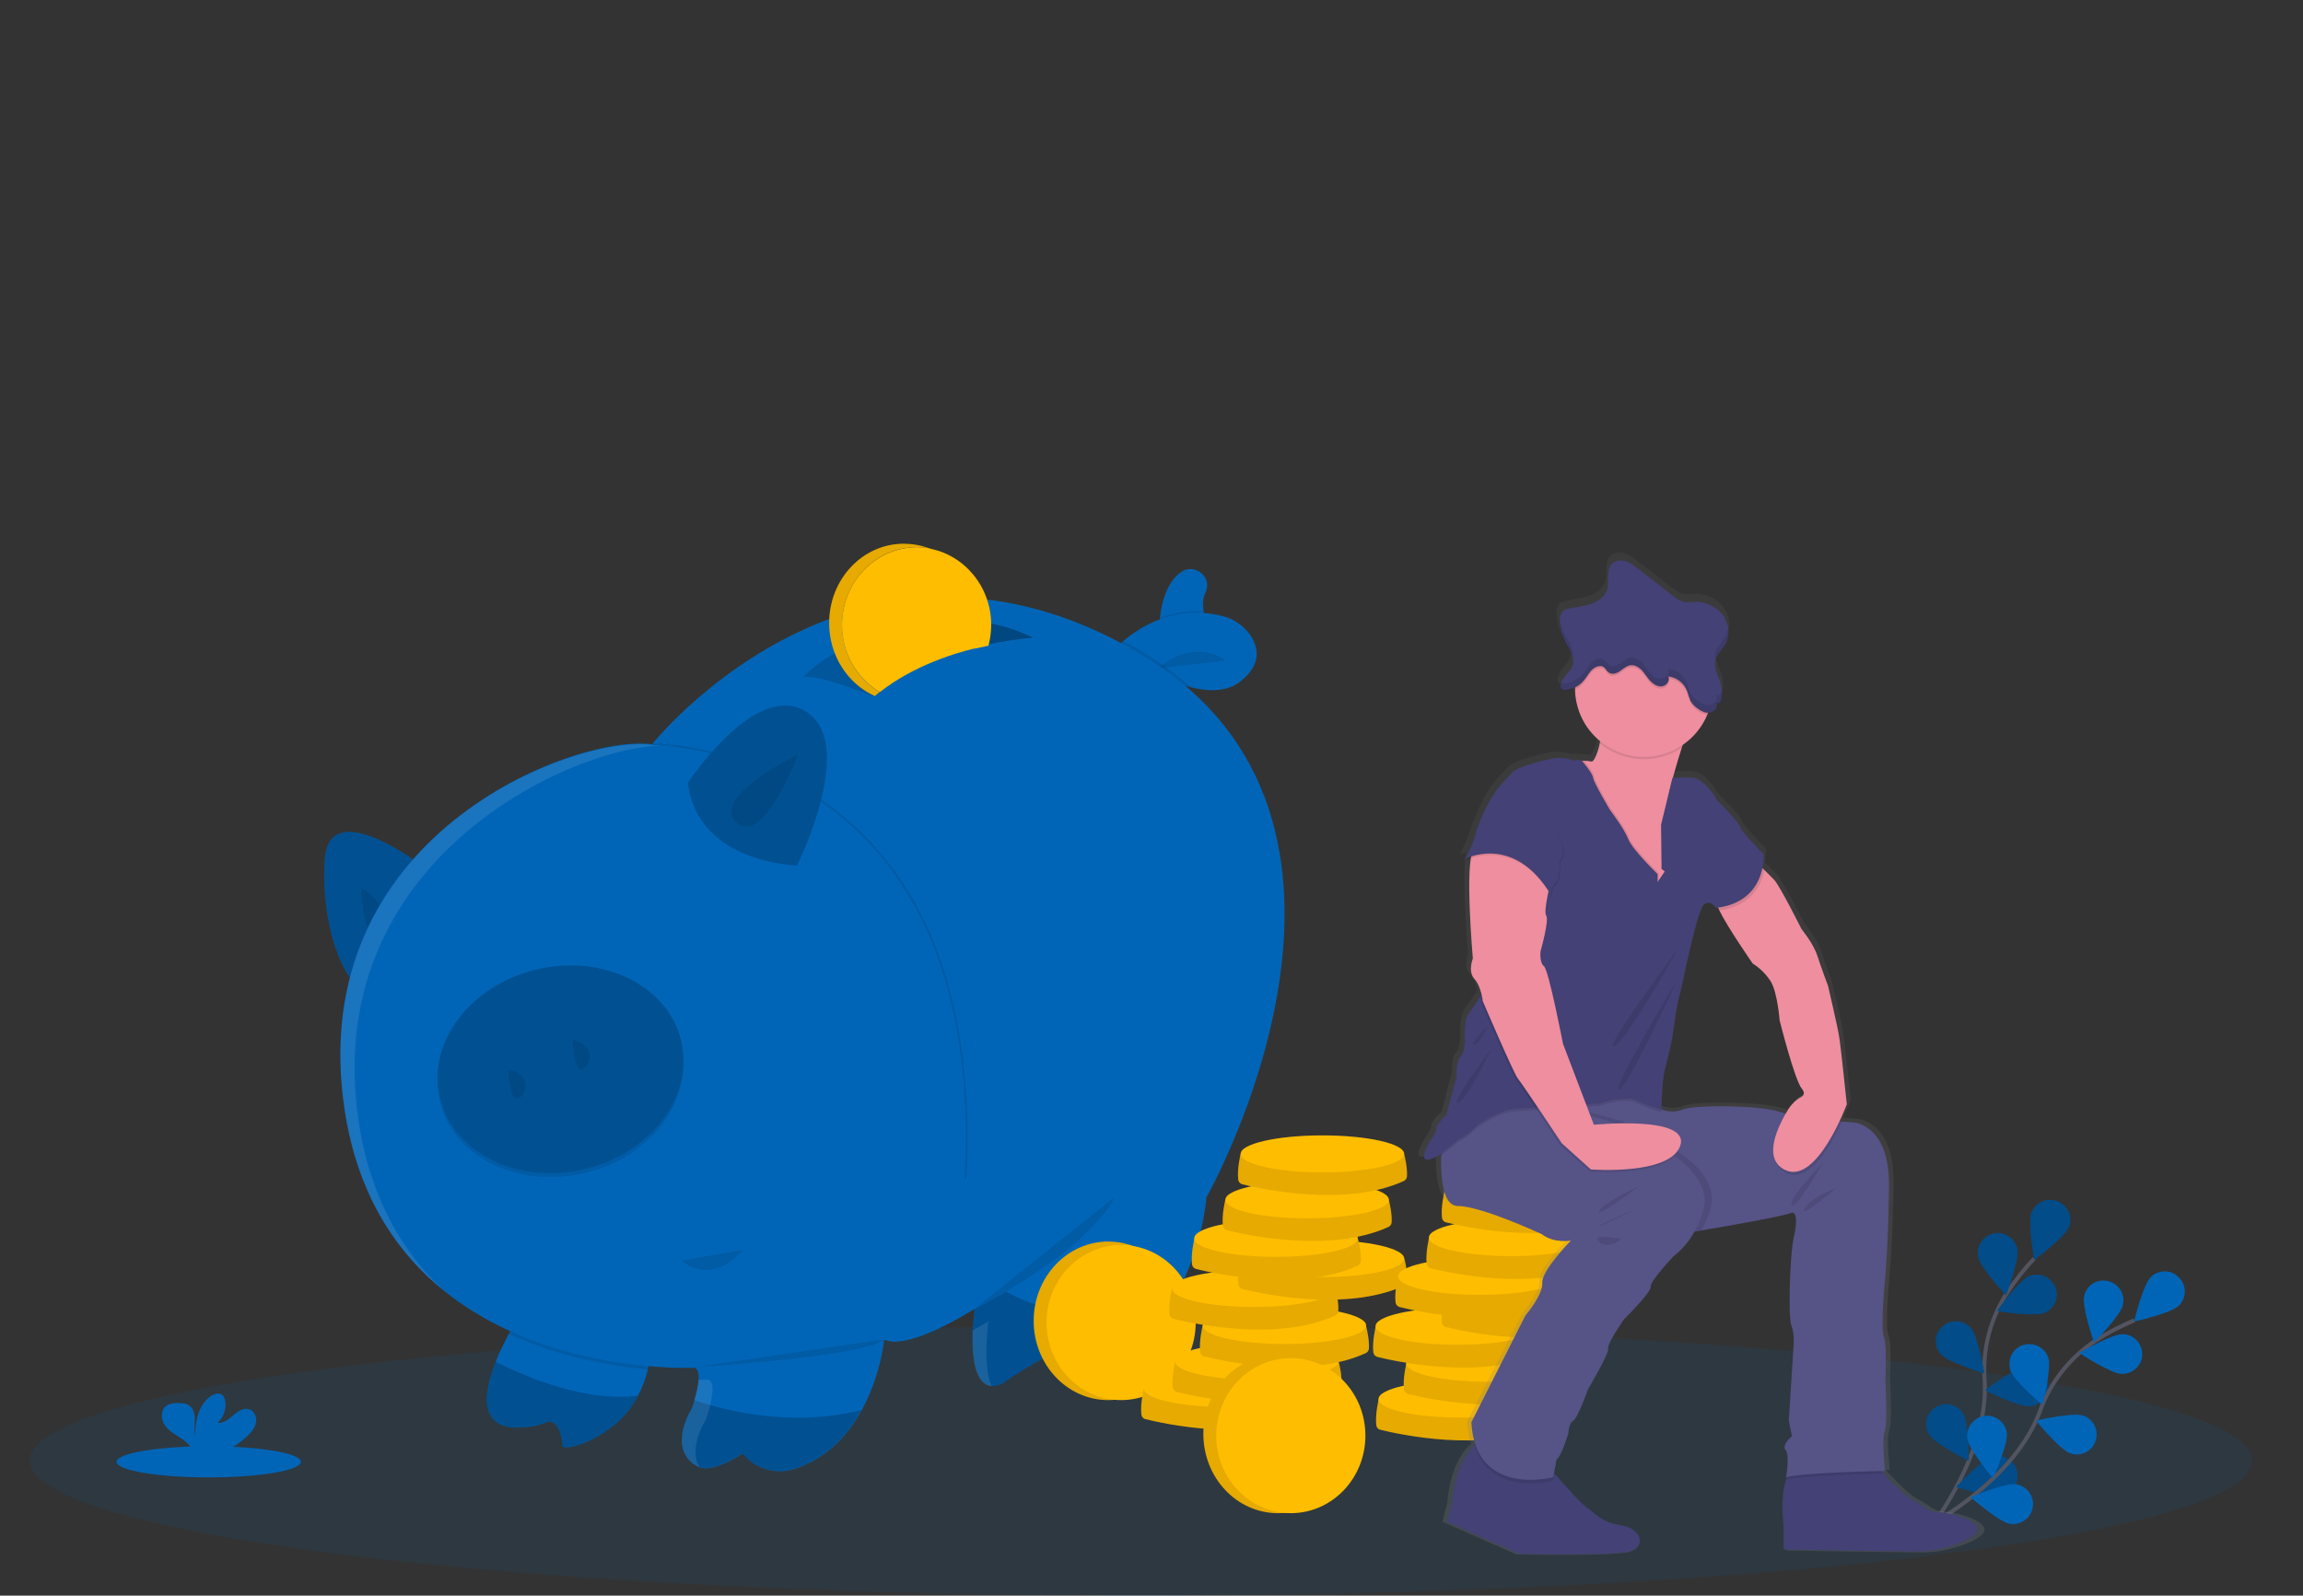 <?xml version="1.0" encoding="utf-8"?>
<!-- Generator: Adobe Illustrator 22.1.0, SVG Export Plug-In . SVG Version: 6.00 Build 0)  -->
<svg version="1.1" id="_x39_cedafd9-494f-4d3e-b6f0-d29f99df71e5"
	 xmlns="http://www.w3.org/2000/svg" xmlns:xlink="http://www.w3.org/1999/xlink" x="0px" y="0px" viewBox="0 0 932.4 646.2"
	 style="enable-background:new 0 0 932.4 646.2;" xml:space="preserve">
<rect x="0" y="0" width="932.4" height="646.2" fill="#333333" stroke="none"/>
<style type="text/css">
	.st0{opacity:0.1;fill:#0165B7;enable-background:new    ;}
	.st1{fill:none;stroke:#535461;stroke-width:1.61;stroke-miterlimit:10;}
	.st2{fill:#0165B7;}
	.st3{opacity:0.25;enable-background:new    ;}
	.st4{opacity:0.1;enable-background:new    ;}
	.st5{opacity:0.2;enable-background:new    ;}
	.st6{opacity:0.1;fill:none;stroke:#000000;stroke-width:0.805;stroke-miterlimit:10;enable-background:new    ;}
	.st7{fill:none;}
	.st8{opacity:0.15;enable-background:new    ;}
	.st9{opacity:0.3;enable-background:new    ;}
	.st10{opacity:0.1;}
	.st11{fill:#FFFFFF;}
	.st12{fill:#FFBD00;}
	.st13{fill:url(#SVGID_1_);}
	.st14{fill:#434175;}
	.st15{fill:#565387;}
	.st16{fill:#EE8E9E;}
</style>
<title>Container ship</title>
<ellipse class="st0" cx="462" cy="591.5" rx="450" ry="54.7"/>
<path class="st1" d="M781.9,618.3c0,0,23.5-29.9,21.6-59.5c-0.9-12.4,2.3-24.8,9.1-35.3c3.3-4.9,6.9-9.6,11-13.8"/>
<path class="st2" d="M822.5,491c-1.7,4.1,1.1,19.2,1.1,19.2s12.3-9,14-13.2c1.7-4.1-0.4-8.8-4.5-10.5
	C828.8,484.9,824.1,486.9,822.5,491z"/>
<path class="st2" d="M800.9,509.1c0.9,4.4,11.3,15.5,11.3,15.5s5.4-14.3,4.6-18.7c-0.9-4.4-5.1-7.2-9.5-6.4
	C802.9,500.4,800,504.7,800.9,509.1L800.9,509.1z"/>
<path class="st2" d="M785.8,548.5c3,3.3,17.6,7.7,17.6,7.7s-2.5-15.1-5.5-18.4c-3-3.3-8.1-3.7-11.4-0.7
	C783.1,540.1,782.8,545.2,785.8,548.5L785.8,548.5L785.8,548.5z"/>
<path class="st2" d="M781.1,581c2.4,3.8,16,10.6,16,10.6s0.1-15.3-2.3-19.1c-2.3-3.8-7.3-5-11.1-2.6
	C779.9,572.2,778.7,577.2,781.1,581L781.1,581z"/>
<path class="st2" d="M827.7,531.7c-4.1,1.7-19.2-0.8-19.2-0.8s8.9-12.4,13-14.1c4.1-1.7,8.9,0.3,10.6,4.4
	C833.8,525.3,831.8,530,827.7,531.7L827.7,531.7L827.7,531.7z"/>
<path class="st2" d="M821.7,569.5c-4.4,0.4-18-6.5-18-6.5s12.2-9.2,16.6-9.6c4.4-0.4,8.4,2.9,8.8,7.3
	C829.4,565.2,826.1,569.1,821.7,569.5L821.7,569.5L821.7,569.5z"/>
<path class="st2" d="M810.8,605.6c-4.3,1.1-18.9-3.4-18.9-3.4s10.5-11.1,14.8-12.3c4.3-1.1,8.7,1.4,9.9,5.8
	C817.7,600,815.1,604.4,810.8,605.6L810.8,605.6z"/>
<path class="st3" d="M822.5,491c-1.7,4.1,1.1,19.2,1.1,19.2s12.3-9,14-13.2c1.7-4.1-0.4-8.8-4.5-10.5
	C828.8,484.9,824.1,486.9,822.5,491z"/>
<path class="st3" d="M800.9,509.1c0.9,4.4,11.3,15.5,11.3,15.5s5.4-14.3,4.6-18.7c-0.9-4.4-5.1-7.2-9.5-6.4
	C802.9,500.4,800,504.7,800.9,509.1L800.9,509.1z"/>
<path class="st3" d="M785.8,548.5c3,3.3,17.6,7.7,17.6,7.7s-2.5-15.1-5.5-18.4c-3-3.3-8.1-3.7-11.4-0.7
	C783.1,540.1,782.8,545.2,785.8,548.5L785.8,548.5L785.8,548.5z"/>
<path class="st3" d="M781.1,581c2.4,3.8,16,10.6,16,10.6s0.1-15.3-2.3-19.1c-2.3-3.8-7.3-5-11.1-2.6
	C779.9,572.2,778.7,577.2,781.1,581L781.1,581z"/>
<path class="st3" d="M827.7,531.7c-4.1,1.7-19.2-0.8-19.2-0.8s8.9-12.4,13-14.1c4.1-1.7,8.9,0.3,10.6,4.4
	C833.8,525.3,831.8,530,827.7,531.7L827.7,531.7L827.7,531.7z"/>
<path class="st3" d="M821.7,569.5c-4.4,0.4-18-6.5-18-6.5s12.2-9.2,16.6-9.6c4.4-0.4,8.4,2.9,8.8,7.3
	C829.4,565.2,826.1,569.1,821.7,569.5L821.7,569.5L821.7,569.5z"/>
<path class="st3" d="M810.8,605.6c-4.3,1.1-18.9-3.4-18.9-3.4s10.5-11.1,14.8-12.3c4.3-1.1,8.7,1.4,9.9,5.8
	C817.7,600,815.1,604.4,810.8,605.6L810.8,605.6z"/>
<path class="st1" d="M782.1,617.1c0,0,33.6-17.8,43.8-45.6c4.2-11.7,12.1-21.7,22.5-28.6c5-3.2,10.2-5.9,15.7-8.2"/>
<path class="st2" d="M870.8,517.2c-3.2,3.1-6.8,18-6.8,18s14.9-3.3,18.1-6.4c3.2-3.1,3.3-8.2,0.1-11.4
	C879.1,514.1,874,514,870.8,517.2L870.8,517.2z"/>
<path class="st2" d="M843.8,524.9c-1,4.4,4,18.8,4,18.8s10.7-10.9,11.7-15.2c1-4.4-1.7-8.7-6.1-9.7
	C849,517.8,844.7,520.5,843.8,524.9L843.8,524.9z"/>
<path class="st2" d="M813.9,554.8c1.3,4.3,13,14.2,13,14.2s3.8-14.8,2.4-19c-1.3-4.3-5.9-6.6-10.2-5.3
	C814.9,546,812.6,550.6,813.9,554.8L813.9,554.8z"/>
<path class="st2" d="M796.5,582.6c0.6,4.4,10.4,16.1,10.4,16.1s6.2-13.9,5.6-18.4c-0.6-4.4-4.7-7.5-9.1-6.9
	C799,574.1,795.9,578.2,796.5,582.6L796.5,582.6z"/>
<path class="st2" d="M859,556.4c-4.5-0.1-17.2-8.5-17.2-8.5s13.2-7.7,17.6-7.6c4.5,0.1,8,3.8,7.9,8.3
	C867.2,553,863.5,556.5,859,556.4L859,556.4L859,556.4z"/>
<path class="st2" d="M838.2,588.6c-4.2-1.4-13.9-13.3-13.9-13.3s14.9-3.5,19.1-2c4.2,1.4,6.5,6,5,10.3
	C847,587.8,842.4,590,838.2,588.6z"/>
<path class="st2" d="M813.7,617.1c-4.4-0.7-15.9-10.8-15.9-10.8s14.1-5.9,18.5-5.2c4.4,0.7,7.4,4.9,6.7,9.3S818.1,617.8,813.7,617.1
	L813.7,617.1z"/>
<path class="st2" d="M489.3,254.8h-20c0-1.5,0.1-3.1,0.3-4.6c0.6-5.5,2.6-14.3,8.5-18.5c5.6-3.9,12.9,2,10,8.2l-0.1,0.2
	c-1.1,2.2-1.1,5-0.7,7.6C487.7,250,488.4,252.4,489.3,254.8z"/>
<path class="st4" d="M489.3,254.8h-20c0-1.5,0.1-3.1,0.3-4.6c5.6-2.1,11.7-3,17.7-2.6C487.7,250,488.4,252.4,489.3,254.8z"/>
<path class="st2" d="M502.3,275.9c-5.2,4.2-12.5,4.3-19.9,2.5c-15.2-3.7-31.1-15.4-31.1-15.4c1.1-1.2,2.2-2.3,3.5-3.4
	c6.3-5.4,20.6-14.9,39.8-10.2c4.7,1.1,8.8,3.8,11.6,7.8C509.4,262,511.1,268.8,502.3,275.9z"/>
<path class="st4" d="M496.2,267.5c0,0-11.6-9.9-27.5,3.2"/>
<path class="st2" d="M170.7,350.5c0,0-37.3-28.7-39.2-2.7s7.5,50.4,15.6,52.6S170.7,350.5,170.7,350.5z"/>
<path class="st5" d="M170.7,350.5c0,0-37.3-28.7-39.2-2.7s7.5,50.4,15.6,52.6S170.7,350.5,170.7,350.5z"/>
<path class="st4" d="M146.2,359.7c0,0,0.9,23.9,8.3,20.1S151.1,360.7,146.2,359.7z"/>
<path class="st2" d="M262.3,554.6c-0.9,3.7-2.2,7.2-4,10.6c-0.5,0.9-1,1.8-1.5,2.7c-8.8,14.6-29.1,20.7-29.1,17.4s-2-11.5-7.1-9.1
	s-12.9,1.9-12.9,1.9c-14-1.1-11.7-14.9-7-26.6c1.5-3.9,3.3-7.6,5.3-11.3c1.8-3.2,3.1-5.3,3.1-5.3l53.7,8.6
	C262.7,543.4,263.9,547.7,262.3,554.6z"/>
<path class="st4" d="M482.4,278.4c-15.2-3.7-31.1-15.4-31.1-15.4c1.1-1.2,2.2-2.3,3.5-3.4c2.3,1.2,4.6,2.5,7,3.9
	C469.1,267.9,476,272.8,482.4,278.4z"/>
<path class="st4" d="M262.3,554.6c-14.6-1.3-35.7-4.9-56.3-14.4c1.8-3.2,3.1-5.3,3.1-5.3l53.7,8.6
	C262.7,543.5,263.9,547.7,262.3,554.6z"/>
<path class="st2" d="M488.4,485c0,0-1,17.2-10.7,36.6c-7.5,15.3-19,28.2-33.3,37.4c0,0-8.6,7-9.1-12.3c0,0-3.8-4-29.5,13.6
	c0,0-15.5,9.5-11.3-30.1c0,0,0,0,0-0.1s-0.4,0.2-1.1,0.7h0c-1.8,1.1-5.7,3.4-10.4,5.8c-8.5,4.3-19.5,8.6-25,5.9
	c-1.3,10-4.3,19.7-9.1,28.6c-5.4,9.8-13.9,19.5-27.3,23.8c-6.9,2.2-14.4,0.4-19.5-4.7l-1.5-1.5c0,0-11.8,8-17.7,5.4
	c-5.9-2.7-10.7-10.2-2.7-24.1c0,0,0.4-1.2,0.9-2.9c1.3-4.3,3.2-12.1,0.1-13.2c0,0-125,6.4-141.7-104.6S232.9,297.2,264,301.4
	c0,0,82.6-104.1,197-37S488.4,485,488.4,485z"/>
<path class="st6" d="M264,301.4c0,0,136.2-0.5,126.9,176"/>
<path class="st5" d="M258.3,565.2c-0.5,0.9-1,1.8-1.5,2.7c-8.8,14.6-29.1,20.7-29.1,17.4s-2-11.5-7.1-9.1s-12.9,1.9-12.9,1.9
	c-14-1.1-11.7-14.9-7-26.6C213.9,558.1,237.7,567.9,258.3,565.2z"/>
<path class="st5" d="M348.8,571c-5.4,9.8-13.9,19.5-27.3,23.8c-6.9,2.2-14.4,0.4-19.5-4.7l-1.5-1.5c0,0-11.8,8-17.7,5.4
	c-5.9-2.7-10.7-10.2-2.7-24.1c0,0,0.4-1.2,0.9-2.9C291.6,570.6,319.5,578.5,348.8,571z"/>
<path class="st4" d="M394.4,530.1c48.6-25.2,56.9-45.3,56.9-45.3"/>
<path class="st5" d="M477.7,521.6c-7.5,15.3-19,28.2-33.3,37.4c0,0-8.6,7-9.1-12.3c0,0-3.8-4-29.5,13.6c0,0-15.5,9.5-11.3-30.1
	l12.9-7.1C435.1,538.4,463,529,477.7,521.6z"/>
<path class="st2" d="M278.5,317c0,0,27.4-41.9,48-28.7c20.7,13.1-3.8,62.2-3.8,62.2S282.3,349.7,278.5,317z"/>
<path class="st5" d="M278.5,317c0,0,27.4-41.9,48-28.7c20.7,13.1-3.8,62.2-3.8,62.2S282.3,349.7,278.5,317z"/>
<path class="st4" d="M323.1,305.5c0,0-36,17.4-25,27.6C309.1,343.3,323.1,305.5,323.1,305.5z"/>
<path class="st7" d="M418.3,258.2c-9.2,0.8-18.3,2.4-27.2,4.8l-0.2,0.1c-12.6,3.5-26.9,9.4-36.7,19.2c0,0-22.8-9.7-29-8
	c0,0,18.5-22.5,68.3-23.1h0.1C393.6,251.2,406.5,252.3,418.3,258.2z"/>
<ellipse transform="matrix(0.974 -0.225 0.225 0.974 -91.99 62.218)" class="st4" cx="227" cy="434.8" rx="50.2" ry="41.6"/>
<ellipse transform="matrix(0.974 -0.225 0.225 0.974 -91.628 62.177)" class="st2" cx="227" cy="433.2" rx="50.2" ry="41.6"/>
<ellipse transform="matrix(0.974 -0.225 0.225 0.974 -91.628 62.177)" class="st5" cx="227" cy="433.2" rx="50.2" ry="41.6"/>
<path class="st4" d="M205.8,433.2c0,0,0.5,15.6,5.1,11C215.5,439.6,211.2,433.2,205.8,433.2z"/>
<path class="st4" d="M231.8,421.3c0,0,0.5,15.6,5.1,11C241.5,427.8,237.2,421.3,231.8,421.3z"/>
<path class="st4" d="M275.9,510.5c0,0,11.2,11,24.9-4.3"/>
<path class="st8" d="M325.2,274.3c6.2-1.6,29,8,29,8c9.8-9.8,24.1-15.7,36.7-19.2l2.6-11.9C343.7,251.8,325.2,274.3,325.2,274.3z"/>
<path class="st9" d="M393.6,251.3l-2.5,11.8c8.9-2.4,18-4.1,27.2-4.8C406.5,252.3,393.6,251.3,393.6,251.3z"/>
<path class="st8" d="M393.5,251.3l-2.6,11.9l0.2-0.1l2.5-11.8H393.5z"/>
<g class="st10">
	<path class="st11" d="M285.8,574.8c0,0,0.4-1.2,0.9-2.9c1.3-4.3,3.2-12.1,0.1-13.2c0,0-1.4,0.1-4,0.1c-0.3,2.8-0.9,5.6-1.7,8.3
		c-0.5,1.7-0.9,2.9-0.9,2.9c-8,14-3.2,21.5,2.7,24.1l0.3,0.1C280.8,590.2,280.6,583.8,285.8,574.8z"/>
	<path class="st11" d="M145.2,454.1c-16.6-111.1,96.9-156.2,128-151.9l-9.2-0.5c-31.1-4.3-141.1,36.5-124.5,147.6
		c5.2,34.9,21.2,58.2,40.6,73.8C163.3,507.6,149.9,485.5,145.2,454.1z"/>
	<path class="st11" d="M400.1,535.2C400.1,535.2,400.1,535.1,400.1,535.2c0-0.1-0.4,0.2-1.1,0.6h0c-1.1,0.7-2.9,1.7-5.2,3
		c-0.8,18.3,3.9,22.3,7.7,22.6C399.5,557.1,398.6,549.3,400.1,535.2z"/>
	<path class="st11" d="M440.9,551.7c0,0-1-1-5.2,0.2c1.1,8,4.2,8.9,6.4,8.4C441.3,557.5,440.9,554.6,440.9,551.7z"/>
</g>
<path class="st4" d="M281.2,553.7c0,0,69.8-4.3,76.7-11.3"/>
<ellipse class="st12" cx="448.7" cy="534.9" rx="30.2" ry="32.1"/>
<ellipse class="st4" cx="448.7" cy="534.9" rx="30.2" ry="32.1"/>
<ellipse class="st12" cx="453.9" cy="535.6" rx="30.2" ry="31.4"/>
<path class="st12" d="M466.2,564l-3.1-1.7c0,0-1.5,6.1-1,10.5c0.1,0.9,0.7,1.7,1.6,1.9c7.2,1.8,41.7,9.5,65.4-1.3
	c0.7-0.3,1.2-1,1.3-1.7c0.3-2.7-0.7-8.2-1.1-9.3C528.3,560,466.2,564,466.2,564z"/>
<path class="st4" d="M466.2,564l-3.1-1.7c0,0-1.5,6.1-1,10.5c0.1,0.9,0.7,1.7,1.6,1.9c7.2,1.8,41.7,9.5,65.4-1.3
	c0.7-0.3,1.2-1,1.3-1.7c0.3-2.7-0.7-8.2-1.1-9.3C528.3,560,466.2,564,466.2,564z"/>
<ellipse class="st12" cx="496.1" cy="562.3" rx="33.1" ry="7.5"/>
<path class="st12" d="M478.9,553l-3.1-1.7c0,0-1.5,6.1-1,10.5c0.1,0.9,0.7,1.6,1.6,1.9c7.2,1.8,41.7,9.5,65.4-1.3
	c0.7-0.3,1.2-1,1.3-1.7c0.3-2.7-0.7-8.2-1.2-9.3C541,549,478.9,553,478.9,553z"/>
<path class="st4" d="M478.9,553l-3.1-1.7c0,0-1.5,6.1-1,10.5c0.1,0.9,0.7,1.6,1.6,1.9c7.2,1.8,41.7,9.5,65.4-1.3
	c0.7-0.3,1.2-1,1.3-1.7c0.3-2.7-0.7-8.2-1.2-9.3C541,549,478.9,553,478.9,553z"/>
<ellipse class="st12" cx="508.8" cy="551.3" rx="33.1" ry="7.5"/>
<path class="st12" d="M490,538.6l-3.1-1.7c0,0-1.5,6.1-1,10.5c0.1,0.9,0.7,1.7,1.6,1.9c7.2,1.8,41.7,9.5,65.4-1.3
	c0.7-0.3,1.2-1,1.3-1.7c0.3-2.7-0.7-8.2-1.2-9.3C552.2,534.5,490,538.6,490,538.6z"/>
<path class="st4" d="M490,538.6l-3.1-1.7c0,0-1.5,6.1-1,10.5c0.1,0.9,0.7,1.7,1.6,1.9c7.2,1.8,41.7,9.5,65.4-1.3
	c0.7-0.3,1.2-1,1.3-1.7c0.3-2.7-0.7-8.2-1.2-9.3C552.2,534.5,490,538.6,490,538.6z"/>
<ellipse class="st12" cx="520" cy="536.8" rx="33.1" ry="7.5"/>
<path class="st12" d="M477.6,523.5l-3.1-1.8c0,0-1.5,6.1-1,10.5c0.1,0.9,0.7,1.6,1.6,1.9c7.2,1.8,41.7,9.5,65.4-1.3
	c0.7-0.3,1.2-1,1.3-1.7c0.3-2.7-0.7-8.2-1.2-9.3C539.8,519.4,477.6,523.5,477.6,523.5z"/>
<path class="st4" d="M477.6,523.5l-3.1-1.8c0,0-1.5,6.1-1,10.5c0.1,0.9,0.7,1.6,1.6,1.9c7.2,1.8,41.7,9.5,65.4-1.3
	c0.7-0.3,1.2-1,1.3-1.7c0.3-2.7-0.7-8.2-1.2-9.3C539.8,519.4,477.6,523.5,477.6,523.5z"/>
<ellipse class="st12" cx="507.6" cy="521.8" rx="33.1" ry="7.5"/>
<path class="st12" d="M505.5,511.4l-3.1-1.8c0,0-1.5,6.1-1,10.5c0.1,0.9,0.7,1.7,1.6,1.9c7.2,1.8,41.7,9.5,65.4-1.3
	c0.7-0.3,1.2-1,1.3-1.7c0.3-2.7-0.7-8.2-1.2-9.3C567.6,507.3,505.5,511.4,505.5,511.4z"/>
<path class="st4" d="M505.5,511.4l-3.1-1.8c0,0-1.5,6.1-1,10.5c0.1,0.9,0.7,1.7,1.6,1.9c7.2,1.8,41.7,9.5,65.4-1.3
	c0.7-0.3,1.2-1,1.3-1.7c0.3-2.7-0.7-8.2-1.2-9.3C567.6,507.3,505.5,511.4,505.5,511.4z"/>
<ellipse class="st12" cx="535.4" cy="509.7" rx="33.1" ry="7.5"/>
<path class="st12" d="M486.7,503.3l-3.1-1.8c0,0-1.5,6.1-1,10.5c0.1,0.9,0.7,1.6,1.6,1.9c7.2,1.8,41.7,9.5,65.4-1.3
	c0.7-0.3,1.2-1,1.3-1.7c0.3-2.7-0.7-8.2-1.2-9.3C548.8,499.2,486.7,503.3,486.7,503.3z"/>
<path class="st4" d="M486.7,503.3l-3.1-1.8c0,0-1.5,6.1-1,10.5c0.1,0.9,0.7,1.6,1.6,1.9c7.2,1.8,41.7,9.5,65.4-1.3
	c0.7-0.3,1.2-1,1.3-1.7c0.3-2.7-0.7-8.2-1.2-9.3C548.8,499.2,486.7,503.3,486.7,503.3z"/>
<ellipse class="st12" cx="516.6" cy="501.5" rx="33.1" ry="7.5"/>
<path class="st12" d="M499.2,487.6l-3.1-1.8c0,0-1.5,6.1-1,10.5c0.1,0.9,0.7,1.7,1.6,1.9c7.2,1.8,41.7,9.5,65.4-1.3
	c0.7-0.3,1.2-1,1.3-1.7c0.3-2.7-0.7-8.2-1.2-9.3C561.4,483.5,499.2,487.6,499.2,487.6z"/>
<path class="st4" d="M499.2,487.6l-3.1-1.8c0,0-1.5,6.1-1,10.5c0.1,0.9,0.7,1.7,1.6,1.9c7.2,1.8,41.7,9.5,65.4-1.3
	c0.7-0.3,1.2-1,1.3-1.7c0.3-2.7-0.7-8.2-1.2-9.3C561.4,483.5,499.2,487.6,499.2,487.6z"/>
<ellipse class="st12" cx="529.2" cy="485.9" rx="33.1" ry="7.5"/>
<path class="st12" d="M505.4,469l-3.1-1.8c0,0-1.5,6.1-1,10.5c0.1,0.9,0.7,1.6,1.6,1.9c7.2,1.8,41.7,9.5,65.4-1.3
	c0.7-0.3,1.2-1,1.3-1.7c0.3-2.7-0.7-8.2-1.2-9.3C567.6,464.9,505.4,469,505.4,469z"/>
<path class="st4" d="M505.4,469l-3.1-1.8c0,0-1.5,6.1-1,10.5c0.1,0.9,0.7,1.6,1.6,1.9c7.2,1.8,41.7,9.5,65.4-1.3
	c0.7-0.3,1.2-1,1.3-1.7c0.3-2.7-0.7-8.2-1.2-9.3C567.6,464.9,505.4,469,505.4,469z"/>
<ellipse class="st12" cx="535.4" cy="467.3" rx="33.1" ry="7.5"/>
<path class="st12" d="M561.3,568.4l-3.1-1.8c0,0-1.5,6.1-1,10.5c0.1,0.9,0.7,1.7,1.6,1.9c7.2,1.8,41.7,9.5,65.4-1.3
	c0.7-0.3,1.2-1,1.3-1.8c0.3-2.7-0.7-8.2-1.1-9.3C623.4,564.3,561.3,568.4,561.3,568.4z"/>
<path class="st4" d="M561.3,568.4l-3.1-1.8c0,0-1.5,6.1-1,10.5c0.1,0.9,0.7,1.7,1.6,1.9c7.2,1.8,41.7,9.5,65.4-1.3
	c0.7-0.3,1.2-1,1.3-1.8c0.3-2.7-0.7-8.2-1.1-9.3C623.4,564.3,561.3,568.4,561.3,568.4z"/>
<ellipse class="st12" cx="591.2" cy="566.6" rx="33.1" ry="7.5"/>
<path class="st12" d="M572.5,553.9l-3.1-1.8c0,0-1.5,6.1-1,10.5c0.1,0.9,0.7,1.6,1.6,1.9c7.2,1.8,41.7,9.5,65.4-1.3
	c0.7-0.3,1.2-1,1.3-1.7c0.3-2.7-0.7-8.2-1.2-9.3C634.6,549.8,572.5,553.9,572.5,553.9z"/>
<path class="st4" d="M572.5,553.9l-3.1-1.8c0,0-1.5,6.1-1,10.5c0.1,0.9,0.7,1.6,1.6,1.9c7.2,1.8,41.7,9.5,65.4-1.3
	c0.7-0.3,1.2-1,1.3-1.7c0.3-2.7-0.7-8.2-1.2-9.3C634.6,549.8,572.5,553.9,572.5,553.9z"/>
<ellipse class="st12" cx="602.4" cy="552.1" rx="33.1" ry="7.5"/>
<path class="st12" d="M560.1,538.8l-3.1-1.7c0,0-1.5,6.1-1,10.5c0.1,0.9,0.7,1.6,1.6,1.9c7.2,1.8,41.7,9.5,65.4-1.3
	c0.7-0.3,1.2-1,1.3-1.7c0.3-2.7-0.7-8.2-1.2-9.3C622.2,534.8,560.1,538.8,560.1,538.8z"/>
<path class="st4" d="M560.1,538.8l-3.1-1.7c0,0-1.5,6.1-1,10.5c0.1,0.9,0.7,1.6,1.6,1.9c7.2,1.8,41.7,9.5,65.4-1.3
	c0.7-0.3,1.2-1,1.3-1.7c0.3-2.7-0.7-8.2-1.2-9.3C622.2,534.8,560.1,538.8,560.1,538.8z"/>
<ellipse class="st12" cx="590" cy="537.1" rx="33.1" ry="7.5"/>
<path class="st12" d="M587.9,526.7l-3.1-1.7c0,0-1.5,6.1-1,10.5c0.1,0.9,0.7,1.7,1.6,1.9c7.2,1.8,41.7,9.5,65.4-1.3
	c0.7-0.3,1.2-1,1.3-1.7c0.3-2.7-0.7-8.2-1.1-9.3C650.1,522.7,587.9,526.7,587.9,526.7z"/>
<path class="st4" d="M587.9,526.7l-3.1-1.7c0,0-1.5,6.1-1,10.5c0.1,0.9,0.7,1.7,1.6,1.9c7.2,1.8,41.7,9.5,65.4-1.3
	c0.7-0.3,1.2-1,1.3-1.7c0.3-2.7-0.7-8.2-1.1-9.3C650.1,522.7,587.9,526.7,587.9,526.7z"/>
<ellipse class="st12" cx="617.9" cy="525" rx="33.1" ry="7.5"/>
<path class="st12" d="M569.1,518.6l-3.1-1.7c0,0-1.5,6.1-1,10.5c0.1,0.9,0.7,1.6,1.6,1.9c7.2,1.8,41.7,9.5,65.4-1.3
	c0.7-0.3,1.2-1,1.3-1.7c0.3-2.7-0.7-8.2-1.2-9.3C631.3,514.6,569.1,518.6,569.1,518.6z"/>
<path class="st4" d="M569.1,518.6l-3.1-1.7c0,0-1.5,6.1-1,10.5c0.1,0.9,0.7,1.6,1.6,1.9c7.2,1.8,41.7,9.5,65.4-1.3
	c0.7-0.3,1.2-1,1.3-1.7c0.3-2.7-0.7-8.2-1.2-9.3C631.3,514.6,569.1,518.6,569.1,518.6z"/>
<ellipse class="st12" cx="599.1" cy="516.9" rx="33.1" ry="7.5"/>
<path class="st12" d="M581.7,502.9l-3.1-1.7c0,0-1.5,6.1-1,10.5c0.1,0.9,0.7,1.7,1.6,1.9c7.2,1.8,41.7,9.5,65.4-1.3
	c0.7-0.3,1.2-1,1.3-1.7c0.3-2.7-0.7-8.2-1.2-9.3C643.8,498.9,581.7,502.9,581.7,502.9z"/>
<path class="st4" d="M581.7,502.9l-3.1-1.7c0,0-1.5,6.1-1,10.5c0.1,0.9,0.7,1.7,1.6,1.9c7.2,1.8,41.7,9.5,65.4-1.3
	c0.7-0.3,1.2-1,1.3-1.7c0.3-2.7-0.7-8.2-1.2-9.3C643.8,498.9,581.7,502.9,581.7,502.9z"/>
<ellipse class="st12" cx="611.6" cy="501.2" rx="33.1" ry="7.5"/>
<path class="st12" d="M587.9,484.3l-3.1-1.7c0,0-1.5,6.1-1,10.5c0.1,0.9,0.7,1.7,1.6,1.9c7.2,1.8,41.7,9.5,65.4-1.3
	c0.7-0.3,1.2-1,1.3-1.7c0.3-2.7-0.7-8.2-1.2-9.3C650,480.3,587.9,484.3,587.9,484.3z"/>
<path class="st4" d="M587.9,484.3l-3.1-1.7c0,0-1.5,6.1-1,10.5c0.1,0.9,0.7,1.7,1.6,1.9c7.2,1.8,41.7,9.5,65.4-1.3
	c0.7-0.3,1.2-1,1.3-1.7c0.3-2.7-0.7-8.2-1.2-9.3C650,480.3,587.9,484.3,587.9,484.3z"/>
<ellipse class="st12" cx="617.8" cy="482.6" rx="33.1" ry="7.5"/>
<path class="st12" d="M340.9,253c0-17.3,13.5-31.4,30.2-31.4c1.6,0,3.3,0.1,4.9,0.4c-3.2-1.2-6.7-1.8-10.1-1.8
	c-16.7,0-30.2,14.4-30.2,32.1c0,13.3,7.6,24.7,18.5,29.6c0.5-0.5,1.2-1,1.9-1.6C346.6,274.5,340.8,264.2,340.9,253z"/>
<path class="st4" d="M340.9,253c0-17.3,13.5-31.4,30.2-31.4c1.6,0,3.3,0.1,4.9,0.4c-3.2-1.2-6.7-1.8-10.1-1.8
	c-16.7,0-30.2,14.4-30.2,32.1c0,13.3,7.6,24.7,18.5,29.6c0.5-0.5,1.2-1,1.9-1.6C346.6,274.5,340.8,264.2,340.9,253z"/>
<path class="st12" d="M396.1,252.4c0,3.5-0.5,7-1.6,10.3c1.8-0.4,3.8-0.8,5.7-1.2c0.7-2.7,1.1-5.6,1.1-8.4c0-15.6-11-28.5-25.3-31
	C387.7,226.5,396.1,238.4,396.1,252.4z"/>
<path class="st12" d="M340.9,253c-0.1,11.1,5.7,21.5,15.3,27.3c5.7-4.5,18.2-12.8,38.4-17.7c1.1-3.3,1.6-6.8,1.6-10.3
	c0-14-8.4-25.8-20.1-30.3c-1.6-0.3-3.2-0.4-4.9-0.4C354.4,221.7,340.9,235.7,340.9,253z"/>
<linearGradient id="SVGID_1_" gradientUnits="userSpaceOnUse" x1="729.981" y1="-30.071" x2="729.981" y2="375.728" gradientTransform="matrix(1 0 0 -1 -41 599.41)">
	<stop  offset="0" style="stop-color:#808080;stop-opacity:0.25"/>
	<stop  offset="0.54" style="stop-color:#808080;stop-opacity:0.12"/>
	<stop  offset="1" style="stop-color:#808080;stop-opacity:0.1"/>
</linearGradient>
<path class="st13" d="M787.3,612.2c-4.6-0.2-4.8-1.9-10.7-5c-3.3-1.7-8.4-6.8-12.2-10.9l-0.9-1h1.6c0,0-1.5-13-0.2-16.1
	c1.3-3.1,0.3-21.4,0.3-21.4s0.8-14-0.7-17.2c-1.5-3.2,0.5-24,0.5-24s1.3-12.3,1.6-37.5c0.3-25.2-14.5-26-14.5-26s-2-0.2-5-0.4
	l-0.9-0.1c1.9-4,3.1-7.1,3.1-7.1s-2.5-23.5-3.1-27.6s-4.6-20.8-4.6-20.8s-2.8-7.1-4.4-12.2c-1.7-5-6.6-10.9-6.6-10.9
	s-8.9-17.5-11.4-20.1c-1.1-1.2-2.8-2.7-4.1-4l-0.7-0.7c0.4-1.8,0.6-3.7,0.6-5.6c0,0-9.2-9.1-9.9-11.4c-0.7-2.3-9.4-10.7-9.4-10.7
	s-4.9-9.1-10.5-9.2c-2.6-0.2-5.3-0.1-7.9,0.2c1.2-4.3,2.5-8.7,3.7-12.5c0.1-0.4,0.3-0.8,0.4-1.2c4.5-3,8-7.3,10.1-12.2
	c0.1-0.3,0.2-0.5,0.3-0.8h0.2c0.2,0,0.5,0,0.7-0.1c1.8-0.3,3.4-2.4,2.6-4c0.1,0.2,0.3,0.3,0.5,0.3c0.6,0,1.4-0.9,1.5-1.7
	c0-0.1,0-0.3,0.1-0.4c0-0.1,0.1-0.3,0.1-0.5c0-0.2,0-0.3,0-0.5s0-0.3,0-0.5s0-0.3,0-0.5s0-0.4,0-0.5s0-0.3,0-0.4c0-0.1,0-0.4,0-0.7
	c0-0.1,0-0.2,0-0.3l0,0c-0.1-0.9-0.3-1.8-0.5-2.6c-0.9-3-2.8-6-2.1-9.1v-0.1l0,0c0.6-2.4,2.7-4.1,3.9-6.2c0.1-0.2,0.2-0.4,0.3-0.6
	c0,0,0-0.1,0.1-0.1c0.1-0.2,0.1-0.3,0.2-0.5l0.1-0.3c0.1-0.1,0.1-0.3,0.1-0.4c0-0.1,0.1-0.3,0.1-0.4c0-0.1,0.1-0.3,0.1-0.4
	s0.1-0.3,0.1-0.5s0-0.2,0.1-0.3s0-0.4,0.1-0.5s0-0.2,0-0.3s0-0.4,0-0.6v-0.2c0-0.2,0-0.4,0-0.7c0-0.1,0-0.1,0-0.2
	c0-0.2,0-0.5-0.1-0.7c0,0,0-0.1,0-0.1l0,0c-0.3-2-1.1-4-2.4-5.6c-2.9-3.5-7.3-5.4-11.8-5.1c-1.2,0.1-2.5,0.2-3.7,0.1
	c-2.1-0.3-3.8-1.6-5.5-2.9l-13.8-10.6c-1.5-1.3-3.3-2.4-5.2-3.1c-1.9-0.6-4.3-0.4-5.7,1c-2.6,2.5-0.9,6.9-2,10.4c-0.9,3-3.8,5-6.8,6
	s-6.2,1.2-9.3,2c-0.9,0.1-1.8,0.5-2.5,1.1c-0.8,1-1.2,2.2-1.1,3.5c0,3.1,0.7,6.1,2.1,8.8c0.6,1.1,1.3,2.2,1.9,3.3l0.2,0.3l0.2,0.4
	c0.1,0.2,0.2,0.4,0.3,0.6l0.1,0.3l0.2,0.5c0,0.1,0.1,0.2,0.1,0.3s0.1,0.4,0.2,0.5c0.3,1,0.4,2.2,0.1,3.2c-0.5,1.7-1.8,3.1-3,4.5
	c-1,1.1-1.7,2.4-2,3.8l0,0c-0.1,0.3-0.1,0.7,0,1c0,0,0,0.1,0,0.1c0,0.1,0,0.1,0.1,0.2c0,0.1,0,0.1,0.1,0.2c0,0.1,0.1,0.1,0.1,0.2
	c0.1,0.1,0.1,0.2,0.2,0.2l0.1,0.1c0.1,0,0.1,0.1,0.2,0.1l0.1,0.1l0.3,0.1h0.1c0.2,0,0.4,0,0.5,0h0.2c0.2,0,0.3,0,0.5-0.1h0.2
	c0.3-0.1,0.5-0.1,0.8-0.2c0.9-0.3,1.8-0.6,2.7-1.1c0,0.1,0,0.2,0,0.3c0,0.1,0,0.3,0,0.5c0,3.2,0.6,6.3,1.8,9.3
	c1.8,4.6,4.7,8.7,8.6,11.9c0,0.3-0.1,0.6-0.2,0.8c-0.8,3.9-2.5,7.8-3.5,7.5c-1-0.2-2-0.3-3.1-0.3h-0.9l0,0c-0.9-0.1-1.9-0.1-2.8,0
	c-0.4,0-0.8,0-1.2-0.2c-2.7-0.8-5.5-1-8.2-0.5c-5.7,1.2-14.3,3.3-16.7,5.9c-3.6,3.9-8.9,7.6-14.8,23.9c0,0-3,9.9-5.3,11.2
	c0.5-0.3,1-0.5,1.6-0.7c-0.3,0.5-0.7,1-1.2,1.4c0.8-0.4,1.7-0.8,2.6-1.1c-1.8,10.6,0.9,40.8,0.9,40.8s-2.1,5.2,0.7,8.3
	c1.7,1.8,2.6,4.7,3,6.7l-0.4,0.6l0,0c-1.5,2.3-3.5,5.3-4.8,6.9c-2.3,2.9-1.7,12.2-1.7,12.2s-0.5,4.4-2.1,6c-1.6,1.6-1.3,7.6-1.3,7.6
	l-4.2,15.8c0,0-4,3.6-4,5.2s-3.1,6.2-3.1,6.2s-4.8,7.8,0,6.7c1.7-0.5,3.4-1.3,4.8-2.4v0.1c0,0.3,0,0.6,0,0.9
	c-0.1,8.5,0.8,20.4,7.1,20.4c9.7,0,34.7,11.5,34.7,11.5c5.1,3.9,12,2.6,12,2.6s-12.2,12.1-11.9,17.2s-6.9,13.3-6.9,13.3L594,575.6
	c0.1,3,0.7,6.1,1.6,9l-0.3,0.3c-8.6,7.9-9.3,23.4-9.3,23.4l-2,8l29.9,13.2c0,0,38.8,0.8,45.6-1s5.3-9.3-3.6-10.7
	c-8.9-1.5-11-5.4-14-7.1c-2-1.2-9.1-9-13.5-13.9c-0.1-0.1-0.1-0.1-0.2-0.2l1-5.6c2-1,4.9-10.7,4.9-10.7s0-3.9,2-5
	c2-1.1,6.1-12.8,6.1-12.8s8.9-14.8,8.4-16.7c-0.5-1.9,6.4-11.8,6.4-11.8s11.7-11.4,11.2-13.4c-0.5-2,9.4-12.4,9.4-12.4
	c3.6-2.7,6.5-6.1,8.7-10.1l2.8-0.5c12.9-2.1,34.4-5.9,36.8-7c3.3-1.5,2.6,5,1.3,10.6c-1.3,5.5-2.3,32-0.8,35.4s0.8,8.9,0.8,8.9
	l-2,29.7l1.3,6.3c0,0-4.4,3.6-2.6,5.7c1.8,2.1,0.2,11.2,0.2,11.2c0.2-0.1,0.3-0.1,0.5-0.2c-0.2,0.4-0.3,0.7-0.4,1.1
	c-2.6,7.2-1.1,19.2-1.1,19.2v9.4c0,0,45.6,0.8,55.6,0.8s23.9-4.9,24.7-8.8C804.3,615.7,791.9,612.4,787.3,612.2z M657.7,443.3
	l-3,0.2C655.7,443.4,656.7,443.3,657.7,443.3L657.7,443.3z M675.9,318.7c0.4-1.9,0.9-3.9,1.5-6L675.9,318.7z M681.6,447.8
	c-2.8,1.1-6,1.1-8.9,0l0,0c0,0,0.2-11.4,1.5-16.1c1.3-4.7,3.1-13.3,3.1-13.3s1.5-11.8,3-17.2c1.5-5.4,7.2-35.2,10.2-37.2
	c3-1.9,4.6,1.5,4.6,1.5s0.4,0,1.2-0.1c0.1,0.3,0.3,0.6,0.5,1c3.5,7.1,13.8,21.7,13.8,21.7c3.1,1.9,5.6,4.4,7.6,7.5
	c2.8,4.7,3.6,15.7,3.6,15.7s6.3,24.5,9.2,27.9c1.5,1.7,0.8,2.7-0.2,3.3c-2.1,1.2-3.9,2.8-5.2,4.8c-0.4,0.7-0.9,1.4-1.3,2.2
	c-1.1-0.3-2.1-0.5-3-0.8C713.1,446,686,445.9,681.6,447.8L681.6,447.8z"/>
<path class="st14" d="M722.1,618.2v9.3c0,0,44.6,0.8,54.4,0.8c9.8,0,23.3-4.8,24.1-8.7s-11.3-7.1-15.8-7.2s-4.7-1.9-10.5-5
	c-3.3-1.7-8.2-6.7-11.9-10.8c-2.9-3.1-5-5.6-5-5.6s-24-0.5-30.9,3.4c-1.6,0.9-2.7,2.6-3.4,4.8C720.6,606.4,722.1,618.2,722.1,618.2z
	"/>
<path class="st4" d="M723.1,599.2c5-1.7,34.5-2.4,39.3-2.5c-2.9-3.1-5-5.6-5-5.6s-24-0.5-30.9,3.4C725,595.3,723.9,597,723.1,599.2z
	"/>
<path class="st15" d="M593.8,450.3l2.6,1.6l1,0.6l3.8,2.3c20.2,12.2,75.4,45.2,78.4,45c0.8-0.1,3.2-0.4,6.4-1l2.8-0.5
	c12.6-2.1,33.6-5.9,36-7c3.2-1.4,2.6,5,1.3,10.5c-1.3,5.5-2.3,31.7-0.8,35.1c1.4,3.4,0.8,8.9,0.8,8.9l-1.9,29.5l1.3,6.3
	c0,0-4.3,3.5-2.6,5.6c1.8,2.1,0.2,11.1,0.2,11.1c5.2-1.9,40.1-2.6,40.1-2.6s-1.4-12.9-0.2-15.9c1.3-3.1,0.3-21.3,0.3-21.3
	s0.8-13.8-0.6-17.1c-1.4-3.2,0.5-23.8,0.5-23.8s1.3-12.2,1.6-37.2s-14.2-25.8-14.2-25.8s-1.9-0.2-4.8-0.4c-5.7-0.5-15.3-1.6-21.7-3
	c-1.3-0.3-2.6-0.6-3.9-1c-7.9-2.7-34.5-2.8-38.8-0.9c-2.8,1.1-5.9,1.1-8.7,0l0,0l-3.4-5.5l-32.3,2.8l-3.4,0.3l-31.8,2.7l-2.2,0.2
	L593.8,450.3z"/>
<path class="st4" d="M723.2,475c9.4,4.6,18.3-11.6,22.5-20.8c-5.7-0.5-15.3-1.6-21.7-3C719.8,458.3,714.2,470.6,723.2,475z"/>
<path class="st16" d="M695,365.5c0.2,1.1,0.6,2.2,1.1,3.2c3.4,7,13.5,21.5,13.5,21.5c3,1.9,5.5,4.4,7.4,7.4
	c2.7,4.7,3.5,15.6,3.5,15.6s6.1,24.3,9,27.7c1.4,1.7,0.8,2.7-0.2,3.3c-2.1,1.1-3.8,2.8-5.1,4.7c-4.2,6.8-11,20.3-1.5,24.9
	c12.9,6.3,25-26.6,25-26.6s-2.4-23.3-3.1-27.4c-0.6-4-4.5-20.6-4.5-20.6s-2.7-7.1-4.3-12.1c-1.6-5-6.4-10.8-6.4-10.8
	s-8.7-17.4-11.1-20c-1.1-1.2-2.7-2.7-4-4c-1.6-1.5-2.9-2.6-2.9-2.6S694.9,361.6,695,365.5z"/>
<path class="st14" d="M585.9,616.3l29.3,13c0,0,38,0.8,44.6-1s5.2-9.2-3.5-10.6c-8.7-1.4-10.8-5.3-13.7-7.1
	c-2-1.2-8.9-8.9-13.2-13.8c-2.1-2.4-3.5-4-3.5-4s-5.6-15-21.2-11.6c-2.9,0.6-5.5,2-7.6,4c-8.4,7.8-9.1,23.2-9.1,23.2L585.9,616.3z"
	/>
<path class="st4" d="M597.4,452.5l3.8,2.3c20.2,12.2,75.4,45.2,78.4,45c0.8-0.1,3.2-0.4,6.4-1l2.8-0.5l0.1-0.2
	c1.6-2.8,2.9-5.9,3.7-9c3.4-12.9-13.3-22.7-13.3-22.7l-3.5-2.8c-4-6.8-33-13.2-33-13.2l-3.7-2.5l-2-1.3l-0.5-0.4l-4.5-3l-22.7,1.6
	l-6.7,4.3l-0.7,0.5l-2.5,1.6L597.4,452.5z"/>
<path class="st4" d="M597,585.2c6.2,21.3,31.9,14.4,31.9,14.4l0.5-2.7c-2.1-2.4-3.5-4-3.5-4s-5.6-15-21.2-11.6
	C601.7,581.8,599.1,583.2,597,585.2z"/>
<path class="st15" d="M590.2,488.4c9.5,0,34,11.4,34,11.4c5,3.9,11.8,2.6,11.8,2.6s-11.9,12.1-11.6,17.1s-6.8,13.2-6.8,13.2
	L595.7,576c1.6,30.7,33.2,22.2,33.2,22.2l1.3-7.2c1.9-1,4.8-10.6,4.8-10.6s0-3.9,1.9-5c1.9-1.1,6-12.7,6-12.7s8.7-14.7,8.2-16.6
	c-0.5-1.9,6.3-11.7,6.3-11.7s11.4-11.3,10.9-13.3c-0.5-2,9.2-12.3,9.2-12.3c3.5-2.7,6.4-6.1,8.5-10c1.6-2.8,2.9-5.9,3.7-9
	c2.7-10.4-7.6-18.8-11.7-21.6c-1-0.7-1.6-1.1-1.6-1.1l-3.5-2.8c-1.8-3.1-8.9-6.1-15.9-8.5c-5.1-1.7-10.3-3.1-13.5-3.9
	c-2.2-0.5-3.6-0.9-3.6-0.9l-3.7-2.5l-1.3-0.9l-1.2-0.8l-4.6-3.1l-10.1,0.7l-12.6,0.9l-6.7,4.4l-3.2,2.1l-12.6,8c0,0-0.3,3.1-0.4,7.2
	c0,0.3,0,0.6,0,1C583.2,476.6,584.1,488.4,590.2,488.4z"/>
<path class="st16" d="M638.7,308.2l3.4,12.1c0,0,6,20.8,6.6,22.2c0.6,1.4,16.3,16.1,16.9,16.4c0.6,0.3,9.1,5.1,9.1,5.1
	s0.7-26.6,0-34.3c-0.1-1.7,0.1-3.4,0.4-5.1c1-6.1,3.6-14.9,5.8-21.8c1.8-5.7,3.3-10,3.3-10s-37.7-1.6-36.4,2.1
	c0.5,1.4,0.3,3.7-0.1,6.1c-0.8,3.9-2.4,7.7-3.4,7.4c-1-0.2-2-0.3-3-0.3C640,308.1,638.7,308.2,638.7,308.2z"/>
<path class="st4" d="M647.7,301c9.5,7.9,23,8.6,33.2,1.8c1.8-5.7,3.3-10,3.3-10s-37.7-1.6-36.4,2.1
	C648.4,296.4,648.2,298.7,647.7,301z"/>
<path class="st16" d="M693.4,278.7c0,3-0.5,5.9-1.4,8.7c-0.2,0.7-0.5,1.4-0.8,2.1c-6,14.2-22.3,20.8-36.5,14.8
	c-7.1-3-12.6-8.7-15.3-15.9c-1.1-3-1.7-6.1-1.7-9.2c0-0.2,0-0.3,0-0.5c-0.3-15.4,12-28.1,27.4-28.3c15.4-0.3,28.1,12,28.3,27.4
	C693.5,278.1,693.5,278.4,693.4,278.7L693.4,278.7z"/>
<path class="st4" d="M638.7,308.2l3.4,12.1c0,0,6,20.8,6.6,22.2c0.6,1.4,16.3,16.1,16.9,16.4c0.6,0.3,9.1,5.1,9.1,5.1
	s0.7-26.6,0-34.3c-0.1-1.7,0.1-3.4,0.4-5.1l-2.2,8.9l0.2,17.9l1.3,1l-2.9,4.3v-3.2c0,0-10.3-10-11.9-14.2
	c-1.6-4.2-7.4-11.8-7.4-11.8s-6.6-11.1-6.8-13c-0.1-1.5-2.9-5-4.1-6.4C640,308.1,638.7,308.2,638.7,308.2z"/>
<path class="st4" d="M695,365.5c0.2,1.1,0.6,2.2,1.1,3.2c3.5-0.4,15.5-2.6,18.2-16.3c-1.6-1.5-2.9-2.6-2.9-2.6
	S694.9,361.6,695,365.5z"/>
<path class="st4" d="M583.3,468.2c3.2-2.3,6.3-5.4,8.2-6.3c2.7-1.3,6.9-5.5,6.9-5.5s1.1-0.7,2.7-1.7c3-1.8,7.9-4.3,11.6-4.6
	c3.4-0.3,14.5-1,23.3-1.5l11.5-0.7c0,0,10.5-3.7,15-1.3c3.2,1.6,6.6,2.9,10.1,3.7c0,0,0-0.4,0-1l0,0l-3.4-5.5l-35.7,3l-4.6-3.1
	l-22.7,1.6l-6.7,4.4l-5.8,0.5l2.6,1.6l-12.6,8C583.8,460,583.4,463.6,583.3,468.2z"/>
<path class="st14" d="M578.7,469.6c1.7-0.5,3.3-1.3,4.7-2.4l0,0c3.2-2.3,6.3-5.4,8.2-6.3c2.7-1.3,6.9-5.5,6.9-5.5s8.5-5.8,14.3-6.3
	c1.6-0.1,4.9-0.4,8.9-0.6s8.9-0.6,13.1-0.8l6.8-0.4l5.9-0.4c0,0,10.5-3.7,15-1.3c3.2,1.6,6.6,2.9,10.1,3.7c0,0,0.2-11.3,1.4-15.9
	c1.3-4.7,3.1-13.2,3.1-13.2s1.4-11.8,2.9-17.1c1.4-5.3,7.1-34.9,10-36.9c2.9-1.9,4.5,1.4,4.5,1.4s19.3-0.3,19.6-21.6
	c0,0-9-9-9.7-11.3s-9.2-10.6-9.2-10.6s-4.8-9-10.3-9.2c-2.6-0.1-5.2-0.1-7.8,0.2l-4.6,18.9l0.2,17.9l1.3,1l-2.9,4.3v-3.2
	c0,0-10.3-10-11.9-14.2c-1.6-4.2-7.4-11.8-7.4-11.8s-6.6-11.1-6.8-13s-4.7-7.1-4.7-7.1c-0.9-0.1-1.8-0.1-2.7,0c-0.4,0-0.8,0-1.2-0.2
	c-2.6-0.8-5.4-1-8-0.5c-5.6,1.2-14,3.3-16.3,5.8c-3.5,3.9-8.7,7.6-14.5,23.7l31.2,11.3l-2.7,5.1l-24.8,47.2c0,0-0.8,1.3-1.9,3.1l0,0
	c-1.4,2.3-3.4,5.2-4.7,6.9c-2.3,2.9-1.6,12.1-1.6,12.1s-0.5,4.3-2.1,6c-1.6,1.6-1.3,7.6-1.3,7.6l-4.2,15.6c0,0-3.9,3.5-3.9,5.2
	c0,1.6-3.1,6.1-3.1,6.1S574,470.7,578.7,469.6z"/>
<path class="st4" d="M743.5,481.2c0,0-10.1,3.4-12.9,8.2S743.5,481.2,743.5,481.2z"/>
<path class="st4" d="M738.3,470.6c-0.3,0.5-13.9,14.1-13,17.4S738.3,470.6,738.3,470.6z"/>
<path class="st4" d="M663.8,480.2c0,0-15.1,7.1-16.4,10.3C646.1,493.7,663.8,480.2,663.8,480.2z"/>
<path class="st4" d="M662.8,489.4c0,0-13.7,5.8-15.5,7.2C645.5,498.1,662.8,489.4,662.8,489.4z"/>
<path class="st4" d="M656.6,501.8c0,0-6,4.5-9.4,1C643.8,499.2,656.6,501.8,656.6,501.8z"/>
<path class="st4" d="M679.3,384.3c-0.3,0.5-20.4,36.7-25.8,39.4S679.3,384.3,679.3,384.3z"/>
<path class="st4" d="M678.3,398c0,0.8-19.6,42.8-22.9,43.3C652.2,441.8,678.3,398,678.3,398z"/>
<path class="st4" d="M603.6,425c0,0-9.5,20.3-13.2,21.4C586.7,447.6,603.6,425,603.6,425z"/>
<path class="st4" d="M602,416c0,0-3.3,7.1-5.3,7.1C594.8,423.1,602,416,602,416z"/>
<path class="st4" d="M693.4,278.7c0,3-0.5,5.9-1.4,8.7c-0.2,0.7-0.5,1.4-0.8,2.1c-1.4-0.2-2.8-0.8-3.9-1.7c-1.2-0.8-2.2-1.9-2.9-3.1
	c-0.5-1.3-1-2.7-1.4-4.1c-1.3-3.2-4.2-5.4-7.6-5.8c0.9,1.6-0.5,3.7-2.4,4c-1.8,0.3-3.6-0.8-4.8-2.1c-1.3-1.3-2.1-3-3.4-4.3
	c-1.2-1.3-3-2.4-4.8-2.1c-1.6,0.2-2.8,1.5-4.2,2.4c-1.3,0.9-3.2,1.5-4.5,0.5c-0.7-0.5-1.1-1.5-1.8-2c-1.8-1.5-4.5,0-5.9,2
	c-2,3-3.2,4.8-5.9,6.1c0-0.2,0-0.3,0-0.5c-0.3-15.4,12-28.1,27.4-28.3c15.4-0.3,28.1,12,28.3,27.4
	C693.5,278.1,693.5,278.4,693.4,278.7L693.4,278.7z"/>
<path class="st14" d="M643.6,272.3c1.3-1.9,4.1-3.5,5.9-2c0.7,0.6,1,1.5,1.8,2c1.3,1,3.2,0.4,4.5-0.5c1.3-0.9,2.6-2.1,4.2-2.4
	c1.8-0.3,3.6,0.8,4.8,2.1s2.1,3,3.4,4.3s3,2.4,4.8,2.1c1.8-0.3,3.3-2.4,2.4-4c3.4,0.4,6.3,2.6,7.6,5.8c0.4,1.4,0.9,2.7,1.4,4.1
	c0.7,1.2,1.7,2.3,2.9,3.1c1.5,1.1,3.3,2,5.1,1.7c1.8-0.3,3.3-2.4,2.5-4c0.6,0.9,1.8-0.3,2-1.4c0.4-2.3,0.3-4.6-0.4-6.8
	c-0.9-3-2.8-6-2-9c0.6-2.4,2.6-4.1,3.9-6.3c2.2-3.8,1.6-8.9-1.1-12.3c-2.8-3.4-7.1-5.3-11.6-5.1c-1.2,0.1-2.4,0.2-3.6,0.1
	c-2-0.3-3.7-1.6-5.3-2.9l-13.5-10.5c-1.5-1.3-3.2-2.4-5.1-3.1c-1.9-0.6-4.2-0.4-5.6,1c-2.5,2.5-0.9,6.9-1.9,10.3c-0.9,3-3.7,5-6.6,6
	s-6.1,1.2-9.1,1.9c-0.9,0.1-1.7,0.5-2.4,1.1c-0.8,1-1.2,2.2-1.1,3.4c0,3,0.7,6,2.1,8.7c1.6,3,4,6.1,3.2,9.4c-0.5,1.7-1.8,3.1-3,4.4
	c-2.5,2.9-3.4,7.2,1.4,5.7C639.7,278,641,276.1,643.6,272.3z"/>
<g class="st10">
	<path d="M696.9,280.1c-0.2,1-1.4,2.3-2,1.4c0.8,1.6-0.7,3.7-2.5,4c-1.8,0.3-3.6-0.6-5.1-1.7c-1.2-0.8-2.2-1.9-2.9-3.1
		c-0.7-1.3-0.9-2.7-1.4-4.1c-1.3-3.2-4.2-5.4-7.6-5.8c0.9,1.6-0.5,3.8-2.4,4c-1.8,0.3-3.6-0.8-4.8-2.1c-1.3-1.3-2.1-3-3.4-4.3
		c-1.2-1.4-3-2.4-4.8-2.1c-1.6,0.2-2.8,1.5-4.2,2.4c-1.3,0.9-3.2,1.5-4.5,0.6c-0.7-0.5-1.1-1.5-1.8-2c-1.8-1.5-4.6,0-5.9,2
		c-2.6,3.8-3.9,5.7-8.5,7.2c-1.5,0.5-2.5,0.4-3-0.1c-1,2.3-0.5,4.4,3,3.3c4.6-1.5,5.9-3.3,8.5-7.2c1.3-1.9,4.1-3.5,5.9-2
		c0.7,0.6,1,1.5,1.8,2c1.3,1,3.2,0.4,4.5-0.5c1.3-0.9,2.6-2.1,4.2-2.4c1.8-0.3,3.6,0.8,4.8,2.1c1.3,1.3,2.1,3,3.4,4.3
		c1.2,1.3,3,2.4,4.8,2.1c1.8-0.3,3.3-2.4,2.4-4c3.4,0.4,6.3,2.6,7.6,5.8c0.4,1.4,0.9,2.7,1.4,4.1c0.7,1.2,1.7,2.3,2.9,3.1
		c1.5,1.1,3.3,2,5.1,1.7c1.8-0.3,3.3-2.4,2.5-4c0.6,0.9,1.8-0.3,2-1.4c0.2-1.4,0.3-2.8,0.1-4.2C697,279.4,697,279.8,696.9,280.1z"/>
	<path d="M636.6,266.3c0,0,0-0.1,0-0.1c0.9-3.3-1.6-6.4-3.2-9.4c-1.1-2.1-1.8-4.4-2-6.8c-0.1,0.4-0.1,0.8-0.1,1.3c0,3,0.7,6,2.1,8.7
		C634.6,262,636.1,264.1,636.6,266.3z"/>
	<path d="M698.4,258.1c-1.2,2.1-3.3,3.9-3.9,6.3c-0.2,1-0.2,2.1,0,3.1c0.6-2.4,2.6-4.1,3.8-6.2c1.2-2.1,1.6-4.5,1.2-6.8
		C699.4,255.7,699,257,698.4,258.1z"/>
</g>
<path class="st4" d="M599.4,403.7L599.4,403.7c0.2,0.9,0.4,1.8,0.5,2.7c0,0,12.7,29.8,14.3,31.5c0.5,0.5,2.4,3.2,4.7,6.7l2.7,4
	c4.8,7.2,10.3,15.4,10.3,15.4l11.9,10.4c0,0,25.9,2.1,34.1-6.3c-1-0.7-1.6-1.1-1.6-1.1l-3.5-2.8c-1.8-3.1-8.9-6.1-15.9-8.5
	c-6.5,0-11.9,0.6-11.9,0.6l-1.7-4.5l-1.8-4.7l-9-23.7c0,0-5.8-29.9-7.7-31.4c-1.9-1.5-1.4-6-1.4-6s3.5-12.7,2.2-14.5
	c-1.3-1.8,2.1-14.8,2.1-14.8c-0.3-1.3-0.9-2.5-1.5-3.6l-24.8,47.2C601.4,400.6,600.5,401.9,599.4,403.7z"/>
<path class="st16" d="M628.1,356c0,0-3.4,13-2.1,14.8c1.3,1.8-2.3,14.5-2.3,14.5s-0.5,4.5,1.4,6c1.9,1.4,7.7,31.4,7.7,31.4
	l12.5,32.8c0,0,39-3.9,35,8.4c-4,12.2-36.2,9.7-36.2,9.7L632.3,463c0,0-16.1-24.3-17.7-26.1c-1.6-1.8-14.3-31.5-14.3-31.5
	s-0.6-6-3.4-9c-2.7-3.1-0.6-8.2-0.6-8.2s-3.4-38.9,0.2-43.6S624.4,342,628.1,356z"/>
<path class="st4" d="M608.1,331.5l-10.1,6.1c0,0-2.9,9.8-5.2,11.1c0,0,20.3-11.3,35.6,14.6c0,0-0.5-3.4,1.6-5
	c2.1-1.6,1.6-8.5,1.6-8.5c0.6-1.1,1-2.2,1.4-3.4C634.5,342.9,627,322.6,608.1,331.5z"/>
<path class="st14" d="M607.8,330.9l-10.1,6.1c0,0-2.9,9.8-5.2,11.1c0,0,20.3-11.3,35.6,14.6c0,0-0.5-3.4,1.6-5
	c2.1-1.6,1.6-8.5,1.6-8.5c0.6-1.1,1-2.2,1.4-3.4C634.2,342.3,626.6,322,607.8,330.9z"/>
<ellipse class="st12" cx="517.4" cy="580.7" rx="30.2" ry="32.1"/>
<ellipse class="st4" cx="517.4" cy="580.7" rx="30.2" ry="32.1"/>
<ellipse class="st12" cx="522.6" cy="581.4" rx="30.2" ry="31.4"/>
<ellipse class="st2" cx="84.5" cy="592" rx="37.3" ry="6.3"/>
<path class="st2" d="M100,581.7c1.6-1.5,3.1-3.2,3.6-5.4c0.5-2.2-0.5-4.7-2.5-5.5c-2.3-0.9-4.7,0.7-6.6,2.3c-1.9,1.6-4,3.4-6.4,3.1
	c2.5-2.3,3.7-5.8,3-9.1c-0.1-0.7-0.4-1.3-0.8-1.9c-1.3-1.4-3.6-0.8-5.1,0.3c-4.8,3.4-6.2,10-6.2,15.9c-0.5-2.1-0.1-4.3-0.1-6.5
	c0-2.2-0.6-4.6-2.4-5.8c-1.1-0.6-2.4-0.9-3.7-0.9c-2.2-0.1-4.6,0.1-6.1,1.7c-1.8,2-1.4,5.3,0.2,7.5c1.6,2.2,4,3.5,6.3,5
	c1.8,1.1,3.3,2.5,4.5,4.3c0.1,0.3,0.2,0.5,0.3,0.8h13.6C94.7,586,97.5,584,100,581.7z"/>
<path class="st12" d="M353.5,241.1l30.5-15.3l11.3,10.3l2.7,7.4l2.8,12.4l-2.5,5.4l-19.5,3.6c0,0-10.4-0.6-12,0.2
	c-1.6,0.8-8.2,2.2-8.2,2.2l-5.1-12.6V241.1z"/>
</svg>
